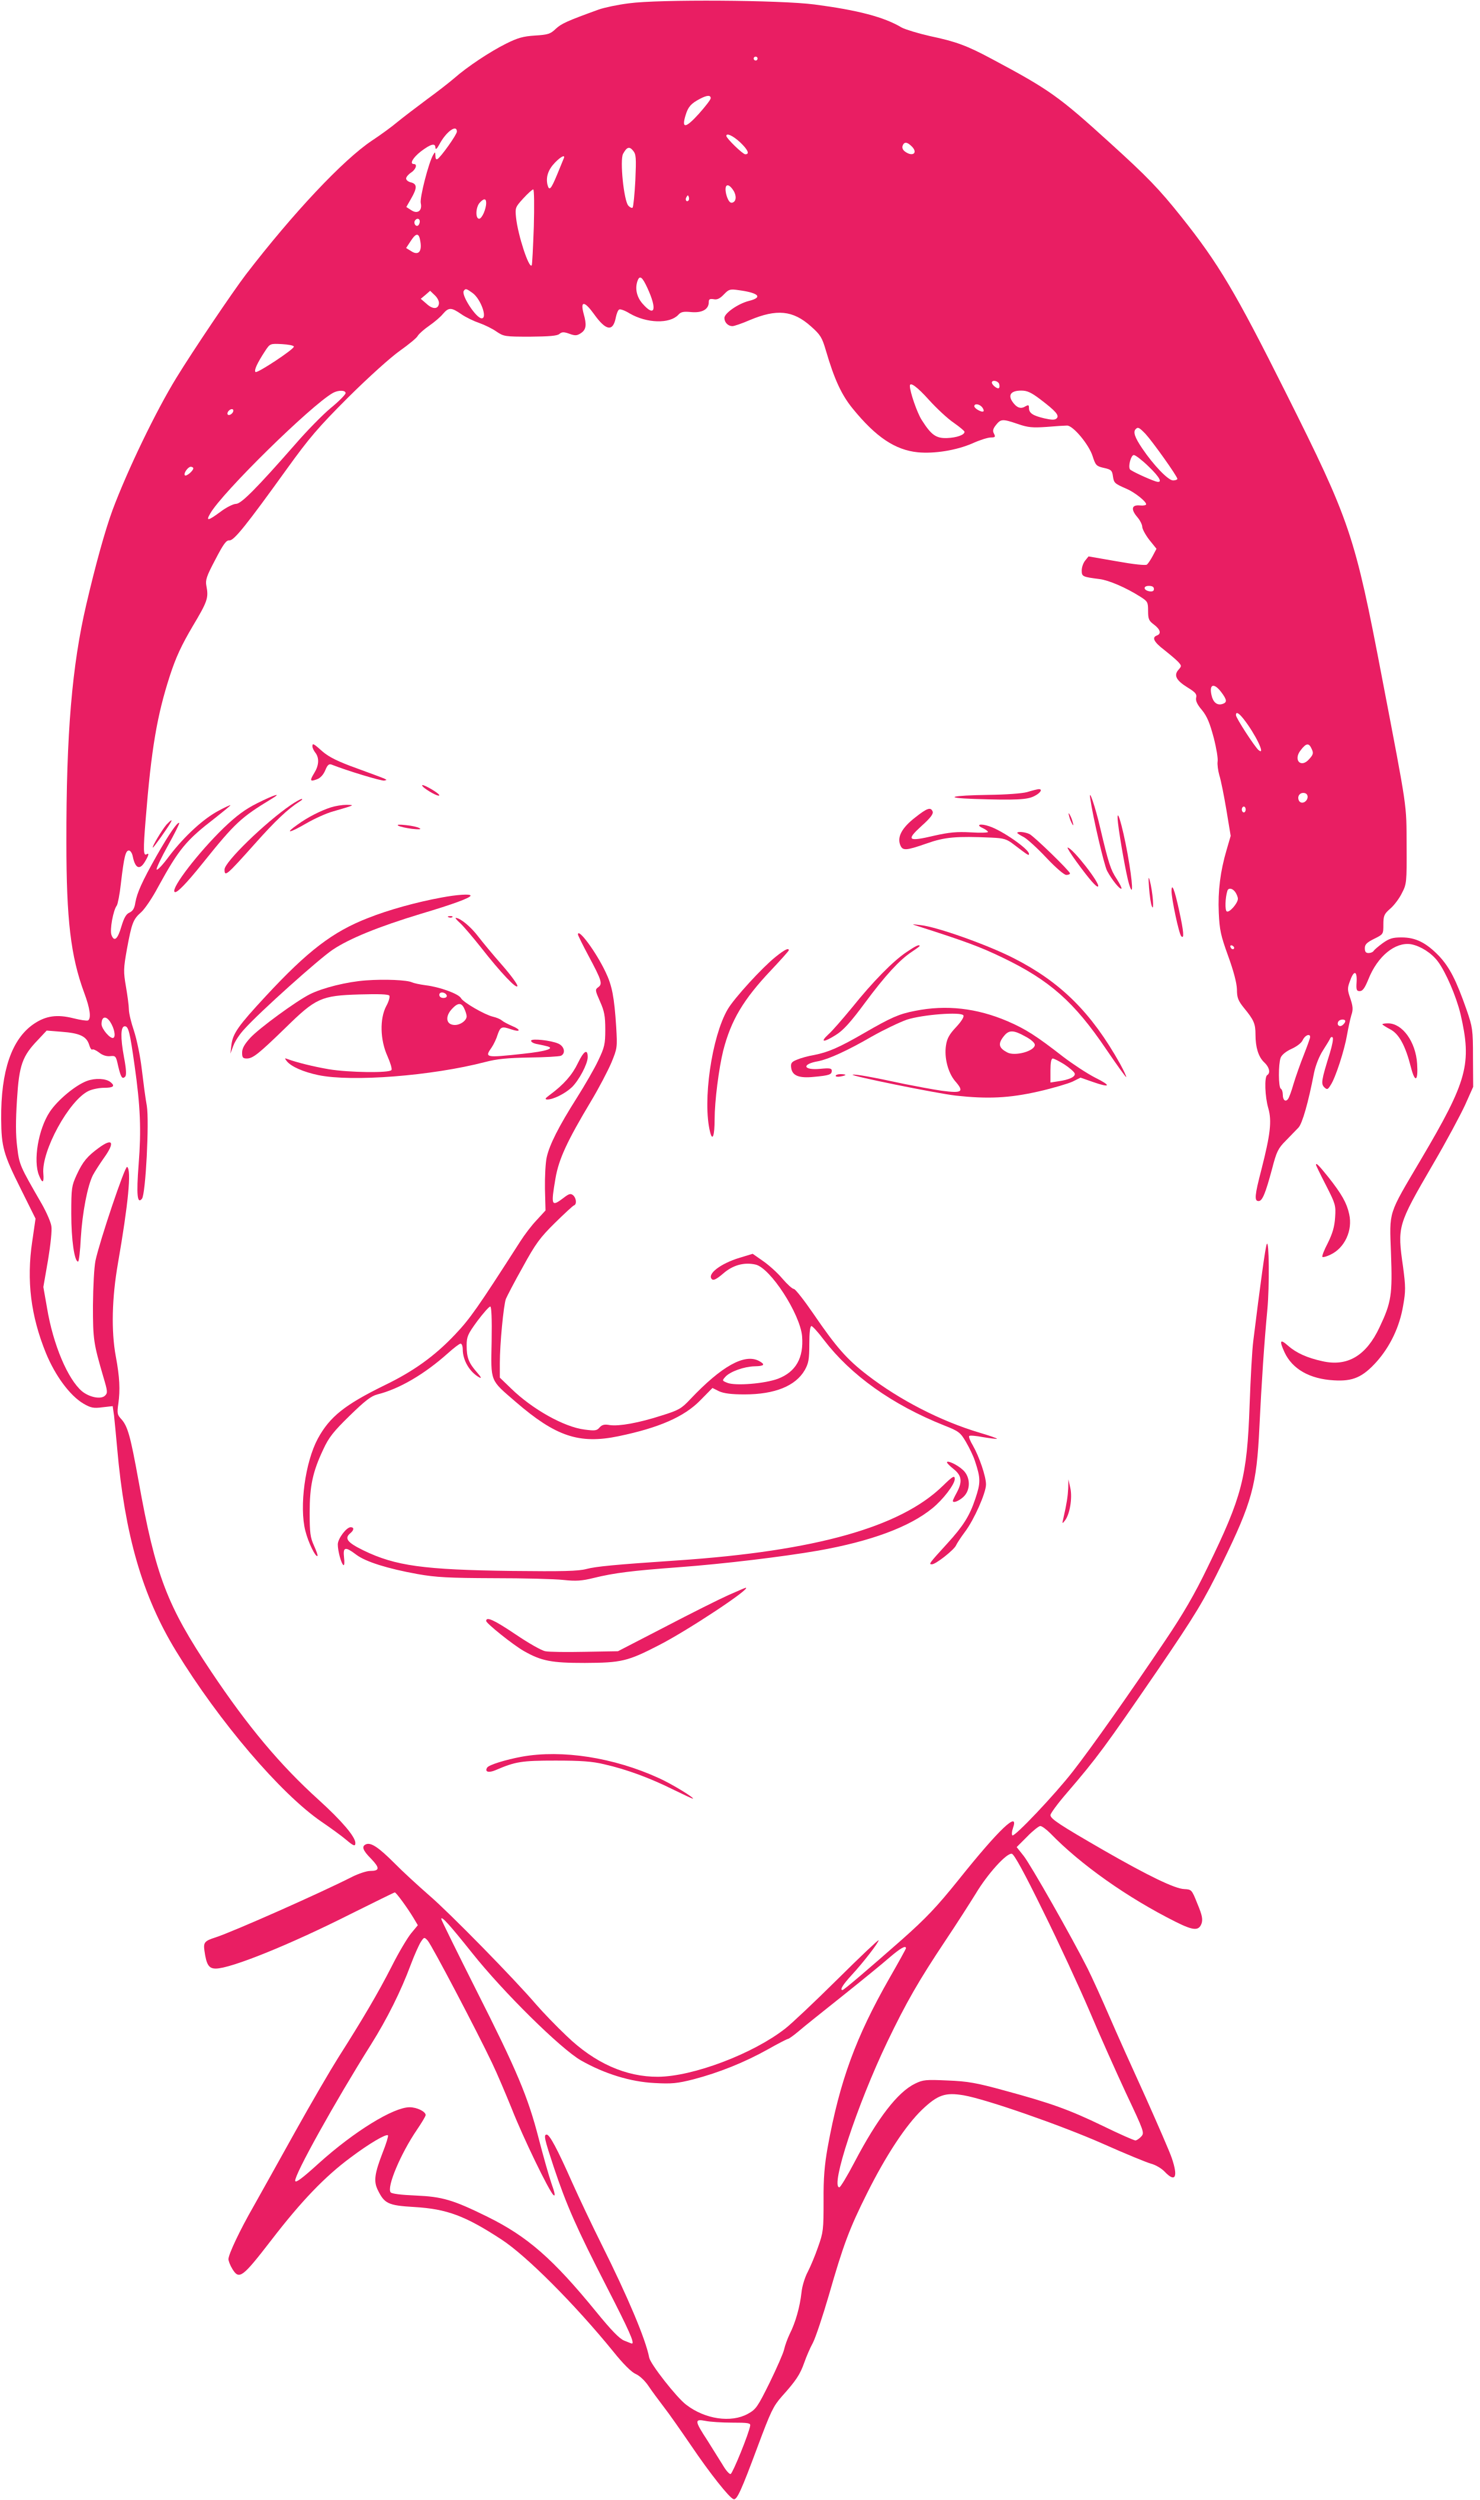 <?xml version="1.0" standalone="no"?>
<!DOCTYPE svg PUBLIC "-//W3C//DTD SVG 20010904//EN"
 "http://www.w3.org/TR/2001/REC-SVG-20010904/DTD/svg10.dtd">
<svg version="1.0" xmlns="http://www.w3.org/2000/svg"
 width="758pt" height="1280pt" viewBox="0 0 758 1280"
 preserveAspectRatio="xMidYMid meet">
<g transform="translate(0,1280) scale(0.1,-0.1)"
fill="#e91e63" stroke="none">
<path d="M3221 12783 c-57 -7 -127 -22 -155 -32 -163 -59 -191 -72 -220 -99
-27 -26 -40 -30 -106 -34 -61 -4 -89 -12 -149 -42 -82 -41 -198 -118 -264
-176 -23 -20 -87 -70 -142 -110 -55 -41 -122 -92 -150 -115 -27 -23 -86 -66
-130 -95 -147 -98 -403 -370 -646 -686 -67 -88 -271 -390 -356 -529 -105 -171
-250 -472 -326 -675 -38 -103 -87 -279 -135 -485 -73 -312 -103 -661 -102
-1220 0 -393 22 -581 91 -768 30 -80 37 -131 20 -142 -6 -3 -39 2 -75 11 -84
21 -141 13 -203 -29 -113 -77 -169 -240 -167 -487 1 -143 12 -181 100 -357
l76 -153 -17 -117 c-30 -201 -7 -381 70 -571 48 -117 123 -218 192 -259 38
-22 52 -25 97 -19 l53 6 7 -48 c3 -26 10 -101 16 -167 39 -445 129 -757 302
-1040 220 -360 534 -728 743 -872 50 -34 106 -75 126 -92 40 -34 49 -37 49
-18 0 32 -70 114 -188 221 -197 178 -362 375 -550 656 -227 339 -285 491 -372
975 -43 237 -56 284 -92 322 -17 19 -19 28 -12 75 10 72 7 136 -13 243 -24
130 -20 298 11 476 53 305 70 479 47 494 -11 6 -141 -381 -162 -480 -7 -35
-12 -130 -13 -230 0 -175 3 -193 54 -368 21 -70 22 -80 8 -93 -20 -21 -80 -9
-118 22 -73 62 -148 239 -179 426 l-19 108 24 138 c13 79 21 153 17 174 -3 21
-26 73 -50 115 -112 194 -114 198 -125 290 -8 62 -8 133 -1 243 11 177 27 222
108 306 l44 47 75 -6 c94 -7 128 -23 142 -65 5 -18 13 -30 17 -26 3 3 18 -3
34 -15 17 -14 38 -21 57 -19 28 3 30 1 41 -50 14 -59 21 -70 36 -55 7 7 6 37
-6 100 -19 102 -17 158 4 158 19 0 26 -29 50 -199 30 -211 35 -332 21 -508
-12 -156 -7 -206 17 -176 19 22 38 396 25 475 -7 37 -18 122 -26 189 -8 69
-26 153 -40 196 -14 41 -26 90 -26 109 0 19 -7 71 -15 117 -13 77 -13 91 5
192 25 135 32 153 73 189 18 16 57 73 86 128 108 197 144 240 292 354 43 34
79 63 79 66 0 2 -27 -10 -60 -28 -78 -41 -176 -131 -253 -232 -33 -45 -62 -76
-65 -69 -2 6 24 61 58 122 34 61 60 113 58 116 -8 8 -52 -56 -116 -168 -74
-131 -100 -189 -109 -240 -4 -29 -13 -43 -30 -51 -17 -7 -28 -27 -41 -70 -19
-66 -37 -82 -51 -45 -10 26 9 128 27 151 5 7 15 57 21 112 16 137 24 170 41
170 8 0 17 -14 20 -31 13 -62 36 -71 63 -25 19 32 22 45 8 37 -17 -11 -18 20
-5 179 29 361 58 531 124 735 31 95 59 155 116 252 77 129 83 146 71 208 -6
30 1 50 46 135 41 79 56 100 72 98 23 -2 87 78 295 367 114 158 159 211 314
366 105 104 216 204 264 238 45 32 87 66 92 77 6 10 32 33 58 51 26 18 58 45
70 60 30 35 43 35 95 -1 23 -16 65 -36 92 -45 28 -10 67 -29 88 -44 37 -25 44
-26 172 -26 97 1 138 4 150 14 13 11 23 11 51 1 30 -11 39 -10 59 3 27 18 31
41 14 100 -18 67 4 66 53 -2 62 -87 98 -92 112 -17 4 19 11 37 17 40 5 4 30
-5 54 -20 88 -51 205 -54 249 -7 13 15 26 18 66 14 56 -5 90 14 90 51 0 15 5
18 25 15 17 -4 32 3 52 24 26 27 31 29 78 22 103 -14 123 -37 50 -55 -55 -14
-125 -63 -125 -87 0 -23 19 -42 41 -42 9 0 50 14 89 31 138 58 221 50 312 -31
50 -44 58 -58 77 -122 44 -151 81 -230 138 -300 119 -146 217 -212 334 -224
85 -8 197 10 280 46 37 17 79 30 94 30 22 0 24 3 16 19 -8 14 -6 25 10 45 25
31 33 32 112 5 52 -18 75 -20 147 -15 47 4 94 7 105 7 31 0 112 -97 131 -157
15 -47 19 -51 58 -60 37 -8 42 -13 46 -43 5 -34 8 -37 70 -64 40 -17 100 -64
100 -79 0 -5 -14 -8 -32 -6 -42 4 -48 -19 -13 -60 14 -16 25 -39 25 -49 0 -11
16 -41 36 -67 l37 -46 -19 -36 c-10 -19 -24 -40 -30 -45 -7 -5 -66 1 -155 17
l-144 25 -17 -21 c-10 -12 -18 -35 -18 -51 0 -31 4 -33 91 -44 48 -6 136 -44
207 -89 40 -25 42 -29 42 -74 0 -42 4 -51 30 -70 33 -25 39 -47 15 -56 -27
-10 -16 -33 39 -75 29 -23 61 -50 71 -61 17 -19 17 -21 1 -39 -26 -29 -12 -55
46 -91 41 -25 49 -35 44 -53 -3 -15 5 -34 30 -63 26 -32 40 -66 60 -141 14
-54 23 -109 20 -123 -2 -14 2 -45 9 -70 8 -25 24 -105 36 -177 l22 -133 -21
-72 c-32 -109 -45 -210 -40 -322 4 -88 10 -116 48 -221 28 -77 44 -138 45
-171 0 -42 6 -58 36 -95 51 -62 59 -81 59 -136 0 -66 15 -115 45 -143 26 -24
33 -54 15 -65 -15 -9 -12 -110 6 -171 18 -64 11 -130 -36 -314 -34 -131 -37
-160 -14 -160 19 0 35 38 69 165 23 89 31 105 71 145 24 25 53 55 64 66 20 21
51 130 80 281 8 38 26 84 46 115 18 28 35 56 37 62 3 6 8 8 12 4 5 -5 -2 -41
-14 -80 -44 -141 -46 -157 -29 -175 15 -14 18 -13 33 11 25 37 71 180 84 257
6 35 16 80 22 101 10 29 8 45 -5 85 -15 42 -16 53 -3 87 20 59 38 58 35 -1 -3
-42 0 -48 16 -48 15 0 26 16 44 60 47 119 138 193 219 180 48 -9 104 -44 137
-88 40 -53 94 -178 116 -269 59 -256 36 -341 -202 -744 -171 -290 -162 -260
-154 -482 8 -211 2 -251 -59 -379 -68 -145 -164 -202 -292 -173 -78 17 -134
42 -177 80 -40 36 -45 26 -17 -35 40 -85 128 -136 253 -143 97 -6 147 16 219
96 69 78 117 178 135 285 14 78 13 99 0 199 -30 210 -29 213 154 528 68 116
141 253 164 303 l41 92 -1 150 c0 143 -2 155 -33 245 -53 151 -86 216 -141
275 -66 68 -119 95 -192 95 -45 0 -62 -5 -96 -29 -22 -16 -43 -34 -47 -40 -3
-6 -15 -11 -26 -11 -14 0 -19 7 -19 25 0 19 10 29 48 48 47 23 47 24 47 73 0
45 4 54 35 81 20 17 47 53 60 80 24 46 25 54 24 243 -1 218 6 171 -125 855
-141 739 -163 804 -494 1465 -258 515 -343 659 -535 900 -114 143 -175 206
-367 380 -262 238 -309 271 -603 428 -127 68 -183 89 -316 117 -62 14 -127 34
-146 44 -90 54 -225 89 -446 118 -175 23 -800 27 -951 6z m659 -283 c0 -5 -4
-10 -10 -10 -5 0 -10 5 -10 10 0 6 5 10 10 10 6 0 10 -4 10 -10z m-240 -203
c0 -7 -28 -43 -61 -80 -68 -75 -89 -77 -68 -8 13 44 28 61 74 85 36 19 55 20
55 3z m-1300 -171 c0 -15 -81 -129 -99 -140 -7 -5 -11 2 -11 16 -1 22 -1 22
-12 4 -23 -40 -69 -219 -63 -246 9 -39 -17 -58 -49 -36 l-25 16 24 42 c32 55
32 76 0 84 -14 3 -25 12 -25 20 0 7 11 21 25 30 25 16 34 44 15 44 -24 0 -6
32 36 65 52 39 74 44 74 18 1 -11 8 -5 20 17 34 65 90 106 90 66z m1450 -54
c41 -39 51 -62 27 -62 -13 0 -97 82 -97 94 0 17 34 1 70 -32z m880 -22 c33
-33 4 -55 -35 -26 -11 8 -16 19 -12 30 8 21 23 20 47 -4z m-1416 -174 c-4 -72
-10 -134 -14 -139 -3 -4 -14 1 -22 10 -23 26 -44 233 -27 265 19 35 32 40 51
17 16 -19 17 -36 12 -153z m-367 112 c-3 -7 -17 -42 -32 -78 -33 -80 -42 -90
-51 -56 -9 39 3 77 39 114 31 32 54 42 44 20z m869 -163 c18 -28 15 -59 -7
-63 -10 -2 -19 10 -27 34 -17 57 4 75 34 29z m-1022 -187 c-4 -106 -8 -195
-11 -197 -14 -17 -70 153 -80 245 -5 50 -4 53 37 98 23 25 46 46 51 46 5 0 6
-84 3 -192z m792 135 c-10 -10 -19 5 -10 18 6 11 8 11 12 0 2 -7 1 -15 -2 -18z
m-1036 -12 c0 -32 -22 -81 -36 -81 -20 0 -18 59 3 82 21 23 33 23 33 -1z
m-340 -95 c0 -8 -4 -17 -9 -21 -12 -7 -24 12 -16 25 9 15 25 12 25 -4z m3
-103 c9 -52 -11 -73 -47 -49 l-26 16 23 35 c29 45 43 44 50 -2z m1162 -236
c52 -112 39 -154 -24 -82 -31 35 -40 80 -25 119 11 28 24 17 49 -37z m-895
-27 c42 -30 78 -130 47 -130 -28 0 -105 118 -92 140 9 14 13 13 45 -10z m-172
-55 c-4 -29 -32 -30 -64 0 l-29 25 24 20 24 21 24 -23 c13 -12 23 -31 21 -43z
m-743 -220 c0 -14 -185 -136 -196 -130 -10 7 9 47 49 108 25 38 26 38 86 35
34 -2 61 -7 61 -13z m3612 -190 c3 -9 3 -19 -1 -22 -7 -7 -36 16 -36 28 0 15
30 10 37 -6z m-358 -84 c39 -43 96 -96 126 -116 30 -21 55 -42 55 -46 0 -16
-40 -30 -89 -32 -57 -2 -81 15 -130 92 -24 37 -61 145 -61 175 0 23 38 -5 99
-73z m-2989 36 c0 -7 -34 -42 -77 -77 -42 -35 -124 -119 -181 -185 -200 -228
-277 -305 -303 -305 -14 0 -50 -18 -79 -40 -65 -48 -77 -50 -53 -9 61 107 515
553 628 617 27 15 65 15 65 -1z m3557 -31 c79 -60 100 -83 85 -98 -9 -9 -24
-9 -64 0 -59 14 -78 27 -78 53 0 16 -3 17 -19 8 -23 -15 -45 -7 -67 26 -22 34
-5 55 47 55 30 0 51 -10 96 -44z m-297 -41 c7 -9 10 -18 7 -21 -7 -8 -47 14
-47 26 0 15 26 12 40 -5z m-3841 -31 c-6 -7 -15 -11 -21 -8 -5 3 -4 12 3 20 6
7 15 11 21 8 5 -3 4 -12 -3 -20z m4678 -106 c36 -39 163 -217 163 -230 0 -4
-10 -8 -22 -8 -25 0 -100 78 -158 164 -38 56 -48 85 -33 99 11 12 18 8 50 -25z
m14 -165 c61 -58 77 -90 38 -78 -39 13 -127 54 -132 62 -10 17 6 73 20 73 8 0
41 -25 74 -57z m-4891 -11 c0 -13 -36 -43 -43 -36 -9 9 16 44 30 44 7 0 13 -4
13 -8z m4920 -618 c0 -10 -7 -14 -22 -12 -32 5 -35 28 -4 28 17 0 26 -5 26
-16z m344 -527 c31 -41 32 -54 6 -62 -27 -8 -47 9 -55 45 -13 57 12 65 49 17z
m114 -137 c61 -77 117 -193 78 -161 -20 17 -116 165 -116 179 0 19 13 13 38
-18z m350 -155 c10 -21 8 -29 -12 -51 -42 -50 -85 -6 -44 45 28 37 42 38 56 6z
m-24 -234 c10 -16 -5 -41 -25 -41 -19 0 -27 29 -12 43 9 10 31 9 37 -2z m-314
-76 c0 -8 -4 -15 -10 -15 -5 0 -10 7 -10 15 0 8 5 15 10 15 6 0 10 -7 10 -15z
m-54 -422 c7 -10 14 -26 14 -35 0 -23 -44 -73 -57 -65 -10 6 -8 70 3 105 5 17
25 15 40 -5z m-5 -286 c-1 -12 -15 -9 -19 4 -3 6 1 10 8 8 6 -3 11 -8 11 -12z
m-5757 -379 c21 -32 30 -75 17 -82 -14 -9 -61 45 -61 70 0 39 22 45 44 12z
m6326 3 c0 -5 -6 -14 -14 -20 -16 -13 -32 2 -21 19 8 12 35 13 35 1z m-180
-81 c0 -6 -15 -47 -33 -93 -18 -45 -41 -111 -52 -147 -10 -36 -23 -71 -28 -77
-13 -18 -27 -6 -27 22 0 13 -4 27 -10 30 -13 8 -13 126 -1 159 6 15 27 32 55
45 27 12 51 30 58 45 11 25 38 36 38 16z"/>
<path d="M1600 8978 c0 -7 7 -22 15 -32 21 -27 19 -65 -6 -105 -24 -39 -21
-45 15 -31 17 6 33 24 42 46 11 27 19 34 32 29 78 -31 256 -85 270 -82 20 5
30 0 -141 63 -95 34 -141 57 -174 85 -48 43 -53 45 -53 27z"/>
<path d="M2175 8764 c32 -24 75 -45 75 -36 0 9 -72 52 -86 52 -5 0 0 -8 11
-16z"/>
<path d="M5260 8744 c-26 -7 -108 -13 -195 -14 -194 -3 -241 -15 -75 -21 215
-7 272 -4 308 15 32 16 44 37 20 35 -7 -1 -33 -7 -58 -15z"/>
<path d="M1319 8688 c-62 -31 -106 -63 -173 -127 -129 -125 -271 -309 -252
-328 9 -10 59 41 144 147 167 208 196 234 352 329 59 35 17 23 -71 -21z"/>
<path d="M5584 8710 c14 -97 71 -340 86 -369 24 -45 66 -98 74 -91 2 3 -9 25
-25 50 -31 47 -41 78 -84 260 -25 109 -61 213 -51 150z"/>
<path d="M1488 8677 c-131 -90 -338 -291 -338 -329 0 -40 10 -31 154 130 105
118 170 180 232 219 11 6 15 12 9 12 -5 0 -31 -14 -57 -32z"/>
<path d="M1695 8666 c-53 -17 -120 -51 -172 -89 -67 -47 -42 -44 44 6 43 25
105 53 138 62 114 33 114 33 70 34 -22 0 -58 -6 -80 -13z"/>
<path d="M4687 8614 c-67 -52 -92 -98 -77 -139 12 -32 27 -32 136 6 93 33 151
38 332 30 63 -3 78 -7 114 -35 75 -57 78 -59 78 -48 0 24 -138 120 -203 141
-46 16 -72 8 -34 -9 15 -7 27 -16 27 -20 0 -4 -40 -5 -89 -2 -71 4 -110 0
-186 -17 -135 -32 -146 -24 -66 49 45 40 62 62 58 74 -10 25 -28 19 -90 -30z"/>
<path d="M5476 8620 c3 -14 11 -32 16 -40 6 -10 7 -7 2 10 -3 14 -11 32 -16
40 -6 10 -7 7 -2 -10z"/>
<path d="M5726 8585 c10 -84 43 -268 56 -310 24 -80 20 3 -7 153 -28 154 -60
257 -49 157z"/>
<path d="M853 8578 c-22 -25 -78 -118 -70 -118 4 0 74 98 91 128 11 19 2 14
-21 -10z"/>
<path d="M2040 8572 c8 -5 40 -12 70 -16 36 -4 50 -3 39 3 -8 6 -40 13 -70 16
-35 4 -49 3 -39 -3z"/>
<path d="M5210 8535 c0 -2 15 -12 33 -21 17 -9 69 -56 115 -105 49 -52 92 -89
103 -89 10 0 19 3 19 8 0 11 -182 188 -207 201 -22 11 -63 15 -63 6z"/>
<path d="M5513 8388 c67 -92 104 -134 111 -127 13 13 -132 199 -156 199 -4 0
16 -32 45 -72z"/>
<path d="M5885 8253 c3 -39 9 -82 15 -95 12 -28 4 77 -11 132 -7 27 -8 18 -4
-37z"/>
<path d="M6000 8238 c0 -40 38 -220 50 -232 16 -16 13 22 -11 132 -23 106 -38
145 -39 100z"/>
<path d="M2260 8204 c-125 -23 -268 -62 -376 -105 -180 -70 -308 -168 -524
-401 -140 -151 -168 -190 -175 -250 l-5 -43 15 40 c8 23 34 62 58 87 78 87
382 359 451 405 85 57 234 118 452 184 165 49 254 82 254 93 0 10 -70 5 -150
-10z"/>
<path d="M2298 8103 c7 -3 16 -2 19 1 4 3 -2 6 -13 5 -11 0 -14 -3 -6 -6z"/>
<path d="M2357 8073 c17 -16 64 -71 106 -124 100 -128 186 -219 187 -197 0 9
-36 58 -80 108 -44 50 -98 115 -121 145 -37 49 -92 95 -115 95 -4 0 6 -12 23
-27z"/>
<path d="M4700 8058 c244 -78 320 -106 436 -162 241 -116 366 -227 529 -468
55 -81 101 -145 103 -143 2 2 -12 32 -31 67 -147 263 -305 420 -548 543 -134
68 -390 159 -474 168 -48 6 -48 5 -15 -5z"/>
<path d="M2960 8015 c0 -4 24 -53 54 -109 68 -127 73 -144 50 -161 -17 -12
-16 -16 9 -73 22 -49 27 -74 27 -144 0 -75 -4 -91 -36 -158 -19 -41 -69 -127
-110 -192 -92 -145 -140 -240 -154 -304 -6 -27 -10 -99 -9 -161 l3 -111 -45
-49 c-26 -27 -63 -76 -84 -109 -218 -340 -258 -397 -335 -478 -103 -109 -211
-187 -360 -259 -204 -100 -281 -161 -342 -273 -65 -120 -96 -349 -64 -473 15
-60 53 -137 62 -128 3 2 -6 26 -18 53 -19 42 -22 66 -22 169 0 137 16 210 70
324 28 61 53 92 135 172 79 77 110 101 142 109 112 28 240 103 359 209 31 28
61 51 67 51 6 0 11 -13 11 -29 0 -57 36 -117 85 -144 13 -7 9 2 -13 27 -42 48
-52 75 -52 137 0 45 6 58 55 125 30 40 60 74 66 74 6 0 9 -60 7 -179 -4 -210
-10 -194 123 -309 205 -177 325 -218 527 -176 207 43 336 99 419 184 l62 63
34 -17 c25 -11 63 -16 130 -16 155 0 262 43 309 125 19 34 23 54 23 133 0 58
4 92 11 92 5 0 34 -31 63 -70 139 -182 351 -333 617 -439 74 -29 83 -36 111
-84 17 -29 38 -72 46 -97 30 -90 30 -112 2 -195 -29 -87 -61 -138 -143 -228
-94 -103 -97 -107 -79 -107 20 0 116 76 124 98 4 9 24 40 45 68 47 62 108 200
108 243 0 41 -35 143 -67 199 -14 23 -23 46 -19 49 3 4 36 1 72 -6 37 -6 68
-10 70 -8 2 2 -38 16 -89 31 -198 59 -409 167 -576 296 -104 80 -159 143 -275
313 -48 70 -93 127 -100 127 -8 0 -34 24 -59 53 -25 30 -70 70 -99 90 l-53 37
-66 -20 c-99 -30 -169 -84 -143 -110 8 -8 24 0 58 29 49 43 107 59 165 46 76
-16 229 -253 239 -367 9 -111 -32 -183 -124 -218 -68 -25 -216 -37 -258 -21
-28 11 -28 12 -11 31 24 27 97 53 151 54 49 1 55 9 22 27 -74 40 -192 -26
-353 -196 -45 -48 -59 -56 -146 -83 -117 -38 -219 -56 -266 -49 -27 5 -39 2
-52 -12 -14 -17 -24 -18 -77 -11 -105 13 -267 104 -376 210 l-58 56 0 74 c0
98 19 295 31 329 6 14 44 88 87 164 65 119 88 150 164 225 49 48 93 89 98 90
15 5 12 38 -5 52 -12 10 -21 8 -49 -14 -62 -47 -65 -40 -41 100 17 99 59 190
183 397 39 65 85 153 103 195 31 75 31 79 25 184 -10 153 -21 212 -55 282 -49
103 -141 227 -141 191z"/>
<path d="M4643 7925 c-69 -46 -173 -152 -279 -284 -48 -58 -102 -121 -122
-138 -45 -42 -23 -42 41 -1 37 23 76 67 147 163 103 139 177 220 241 262 21
14 39 27 39 29 0 10 -20 1 -67 -31z"/>
<path d="M3973 7901 c-67 -53 -212 -211 -246 -269 -82 -140 -130 -473 -90
-629 12 -49 23 -19 23 65 0 94 22 263 44 352 40 156 103 262 246 413 49 52 90
98 90 101 0 14 -21 4 -67 -33z"/>
<path d="M1875 7780 c-98 -7 -222 -38 -288 -71 -70 -35 -261 -175 -305 -223
-30 -33 -42 -54 -42 -76 0 -25 4 -30 24 -30 31 0 60 23 197 156 157 154 183
166 380 172 100 3 148 1 153 -6 4 -6 -3 -31 -16 -54 -34 -65 -31 -173 6 -255
15 -34 25 -66 21 -72 -10 -16 -218 -13 -321 4 -81 14 -165 35 -211 52 -16 6
-16 5 -4 -11 23 -28 85 -55 161 -71 172 -36 582 -4 855 67 61 16 115 21 225
23 80 1 153 5 163 9 25 12 18 48 -13 62 -37 17 -140 28 -140 15 0 -6 11 -13
25 -16 14 -3 37 -7 51 -11 53 -11 5 -27 -118 -40 -194 -21 -197 -20 -159 34
10 15 24 44 30 65 14 40 21 43 70 26 47 -16 51 -2 5 17 -21 9 -46 22 -54 29
-8 7 -28 15 -45 19 -43 10 -153 74 -164 95 -12 22 -107 57 -181 66 -30 4 -62
11 -70 15 -25 12 -139 17 -235 10z m413 -77 c2 -8 -5 -13 -17 -13 -12 0 -21 6
-21 16 0 18 31 15 38 -3z m90 -68 c7 -14 12 -32 12 -39 0 -23 -37 -48 -67 -44
-39 4 -43 44 -9 81 31 34 50 34 64 2z"/>
<path d="M4687 7624 c-83 -16 -123 -34 -260 -113 -131 -76 -186 -99 -257 -113
-30 -5 -70 -16 -88 -24 -28 -11 -33 -18 -30 -41 5 -41 40 -55 117 -47 78 7 91
12 91 31 0 13 -10 15 -60 10 -87 -8 -96 24 -10 39 53 10 152 55 276 127 62 35
142 73 179 86 81 26 277 41 289 22 5 -7 -10 -31 -37 -60 -35 -37 -47 -59 -52
-94 -10 -63 11 -141 47 -183 48 -55 36 -63 -69 -49 -48 7 -133 23 -188 34
-167 36 -256 52 -268 48 -16 -5 426 -95 528 -107 164 -18 273 -13 423 21 75
17 155 41 176 51 l40 20 63 -22 c91 -32 97 -20 12 22 -41 21 -114 69 -164 107
-136 106 -192 142 -285 182 -157 67 -313 85 -473 53z m564 -131 c29 -15 49
-33 49 -43 0 -32 -102 -60 -141 -39 -44 23 -49 44 -18 83 26 33 49 33 110 -1z
m200 -143 c26 -17 50 -38 53 -46 6 -17 -27 -33 -86 -41 l-38 -6 0 62 c0 40 4
61 12 61 6 0 33 -14 59 -30z"/>
<path d="M7080 7555 c0 -2 18 -14 39 -25 46 -23 79 -84 107 -194 21 -83 38
-74 32 17 -7 112 -75 207 -149 207 -16 0 -29 -2 -29 -5z"/>
<path d="M2960 7357 c-29 -61 -73 -111 -145 -164 -23 -17 -26 -22 -12 -23 31
0 91 30 126 63 36 35 81 119 81 154 0 45 -20 32 -50 -30z"/>
<path d="M4280 7291 c0 -4 11 -6 25 -3 14 2 25 6 25 8 0 2 -11 4 -25 4 -14 0
-25 -4 -25 -9z"/>
<path d="M445 7265 c-59 -22 -150 -98 -190 -158 -59 -89 -86 -251 -55 -326 17
-43 26 -39 22 9 -11 115 132 377 232 424 19 9 55 16 80 16 47 0 57 9 32 29
-23 19 -78 22 -121 6z"/>
<path d="M504 6921 c-57 -42 -80 -69 -111 -136 -26 -57 -28 -67 -28 -200 0
-132 16 -245 35 -245 4 0 11 55 14 123 8 128 34 265 62 320 9 17 34 56 55 86
60 83 47 107 -27 52z"/>
<path d="M6740 6835 c0 -2 23 -50 51 -104 49 -96 51 -103 47 -164 -3 -48 -13
-82 -37 -131 -19 -36 -32 -69 -28 -72 3 -3 22 2 42 12 72 34 114 124 95 207
-12 57 -39 104 -107 190 -50 62 -63 75 -63 62z"/>
<path d="M6488 6430 c-7 -13 -34 -212 -69 -495 -6 -44 -14 -192 -19 -330 -13
-371 -39 -469 -215 -830 -67 -139 -126 -240 -217 -375 -182 -271 -379 -550
-472 -669 -93 -120 -301 -339 -311 -329 -4 4 -3 21 3 37 33 94 -72 -6 -279
-265 -111 -138 -165 -195 -290 -306 -167 -147 -297 -258 -304 -258 -15 0 1 27
48 78 60 65 137 165 137 177 0 5 -96 -86 -212 -201 -117 -116 -237 -229 -266
-251 -164 -129 -473 -246 -652 -247 -164 -1 -324 70 -468 209 -52 49 -122 122
-155 160 -111 130 -445 471 -549 560 -56 49 -137 123 -178 165 -80 80 -119
106 -144 97 -26 -10 -19 -31 25 -75 45 -47 44 -62 -5 -62 -18 0 -60 -14 -92
-30 -163 -83 -610 -281 -699 -310 -57 -18 -64 -26 -58 -68 10 -72 22 -92 58
-92 77 0 381 123 692 280 121 60 222 110 225 110 7 0 64 -78 96 -131 l22 -37
-34 -41 c-19 -23 -65 -100 -101 -172 -68 -133 -146 -266 -272 -464 -38 -60
-138 -231 -221 -380 -82 -148 -178 -319 -212 -380 -73 -127 -130 -249 -130
-273 0 -9 9 -32 20 -50 35 -57 51 -45 200 148 153 199 274 325 405 422 97 73
183 123 192 114 3 -3 -9 -43 -27 -88 -41 -106 -47 -146 -26 -190 35 -72 53
-81 189 -89 166 -10 260 -45 445 -166 128 -83 377 -333 573 -574 52 -65 94
-106 115 -115 19 -8 47 -34 65 -61 18 -27 54 -75 79 -108 26 -33 88 -122 140
-198 94 -139 195 -267 217 -274 17 -6 40 45 124 271 67 179 79 205 124 256 72
80 93 112 114 172 10 29 30 76 45 103 14 28 50 136 81 242 74 258 105 341 196
523 97 194 198 347 281 427 81 77 119 90 214 74 115 -20 498 -153 715 -249
112 -50 222 -95 244 -101 23 -6 54 -24 70 -41 55 -58 70 -28 36 71 -10 30 -71
170 -134 311 -64 140 -148 327 -186 415 -38 88 -88 198 -111 244 -78 155 -293
534 -328 577 l-35 44 54 54 c29 30 60 54 67 54 8 0 31 -17 51 -37 155 -160
395 -330 643 -454 90 -45 118 -47 132 -8 7 21 3 43 -21 100 -29 73 -30 74 -67
76 -48 1 -189 70 -412 198 -229 132 -274 162 -274 181 0 8 37 59 83 112 158
184 195 235 464 627 197 289 237 355 334 553 152 312 175 397 189 691 11 228
25 439 41 606 11 119 9 360 -3 335z m-1146 -3415 c79 -159 185 -389 237 -510
51 -121 136 -311 188 -423 93 -197 95 -203 78 -222 -10 -11 -24 -20 -30 -20
-7 0 -82 33 -166 74 -174 84 -266 117 -506 182 -142 39 -187 47 -290 51 -110
5 -125 4 -166 -16 -89 -43 -192 -176 -311 -403 -37 -71 -72 -128 -77 -128 -48
0 90 420 245 744 98 204 162 315 298 519 55 82 124 190 155 240 61 102 158
209 185 205 12 -2 65 -99 160 -293z m-2924 -215 c158 -199 453 -490 557 -550
121 -69 255 -110 377 -116 89 -5 117 -2 200 19 130 34 262 87 380 153 53 30
100 54 104 54 4 0 28 17 53 38 25 22 127 103 226 182 99 79 207 167 241 197
55 47 84 64 84 47 0 -3 -38 -72 -84 -152 -173 -303 -255 -527 -317 -867 -16
-91 -22 -157 -21 -275 0 -145 -1 -160 -28 -235 -15 -44 -39 -101 -53 -128 -14
-26 -29 -73 -32 -105 -8 -74 -31 -155 -60 -212 -12 -25 -25 -61 -29 -80 -4
-19 -38 -96 -74 -170 -62 -125 -70 -137 -112 -160 -85 -47 -219 -28 -316 47
-48 36 -183 208 -189 241 -18 94 -109 310 -245 582 -45 90 -113 233 -151 318
-74 167 -114 242 -129 242 -17 0 -11 -24 36 -166 65 -195 117 -313 270 -611
117 -228 146 -293 130 -293 -2 0 -19 7 -39 15 -25 10 -67 54 -143 147 -222
272 -352 386 -559 488 -175 86 -229 102 -367 108 -74 3 -121 9 -127 16 -22 26
52 200 134 320 25 37 45 70 45 76 0 18 -45 40 -82 40 -83 0 -284 -124 -463
-285 -88 -80 -121 -104 -123 -92 -6 28 205 407 388 698 83 132 154 275 203
407 19 51 43 104 52 118 17 26 18 26 35 8 20 -21 254 -467 330 -627 27 -56 71
-161 100 -232 57 -146 193 -427 215 -445 10 -8 7 11 -11 61 -14 41 -43 144
-65 229 -55 214 -112 349 -320 760 -98 195 -179 359 -179 364 0 18 43 -30 158
-174z m1332 -2405 c82 0 95 -2 92 -16 -6 -39 -89 -243 -100 -247 -6 -2 -24 18
-39 44 -16 26 -52 83 -80 128 -66 101 -67 111 -10 100 23 -5 85 -9 137 -9z"/>
<path d="M4850 5312 c0 -4 16 -20 35 -35 41 -33 45 -64 15 -120 -11 -20 -20
-39 -20 -42 0 -13 30 -2 54 20 38 35 37 101 -1 137 -28 27 -83 53 -83 40z"/>
<path d="M4830 5193 c-216 -212 -651 -335 -1360 -383 -326 -22 -417 -31 -467
-44 -41 -11 -122 -13 -380 -10 -454 6 -598 26 -761 105 -84 41 -100 62 -67 89
19 16 19 30 1 30 -22 0 -66 -59 -66 -88 0 -34 18 -100 29 -106 5 -3 6 15 3 39
-6 55 6 57 63 14 48 -36 159 -71 314 -99 96 -17 159 -20 390 -21 152 0 312 -4
356 -9 65 -7 94 -5 155 10 106 26 194 37 435 55 231 17 536 54 715 85 271 48
467 121 584 216 56 45 116 124 116 151 0 20 -11 14 -60 -34z"/>
<path d="M5471 5180 c-2 -42 -8 -81 -25 -155 -7 -28 -6 -29 8 -11 25 31 39
115 28 166 l-10 45 -1 -45z"/>
<path d="M3730 4632 c-47 -21 -193 -94 -325 -163 l-240 -124 -169 -3 c-93 -2
-184 -1 -203 3 -19 3 -87 42 -152 86 -110 74 -151 93 -151 69 0 -12 137 -122
193 -154 90 -51 140 -61 312 -61 188 1 219 8 380 91 147 75 479 295 444 294
-2 0 -42 -17 -89 -38z"/>
<path d="M2673 3805 c-82 -15 -170 -42 -178 -56 -14 -22 8 -28 43 -13 102 44
134 49 307 49 131 0 188 -4 250 -19 115 -26 235 -71 348 -127 55 -27 102 -49
105 -49 16 0 -108 76 -173 105 -231 106 -497 147 -702 110z"/>
</g>
</svg>
